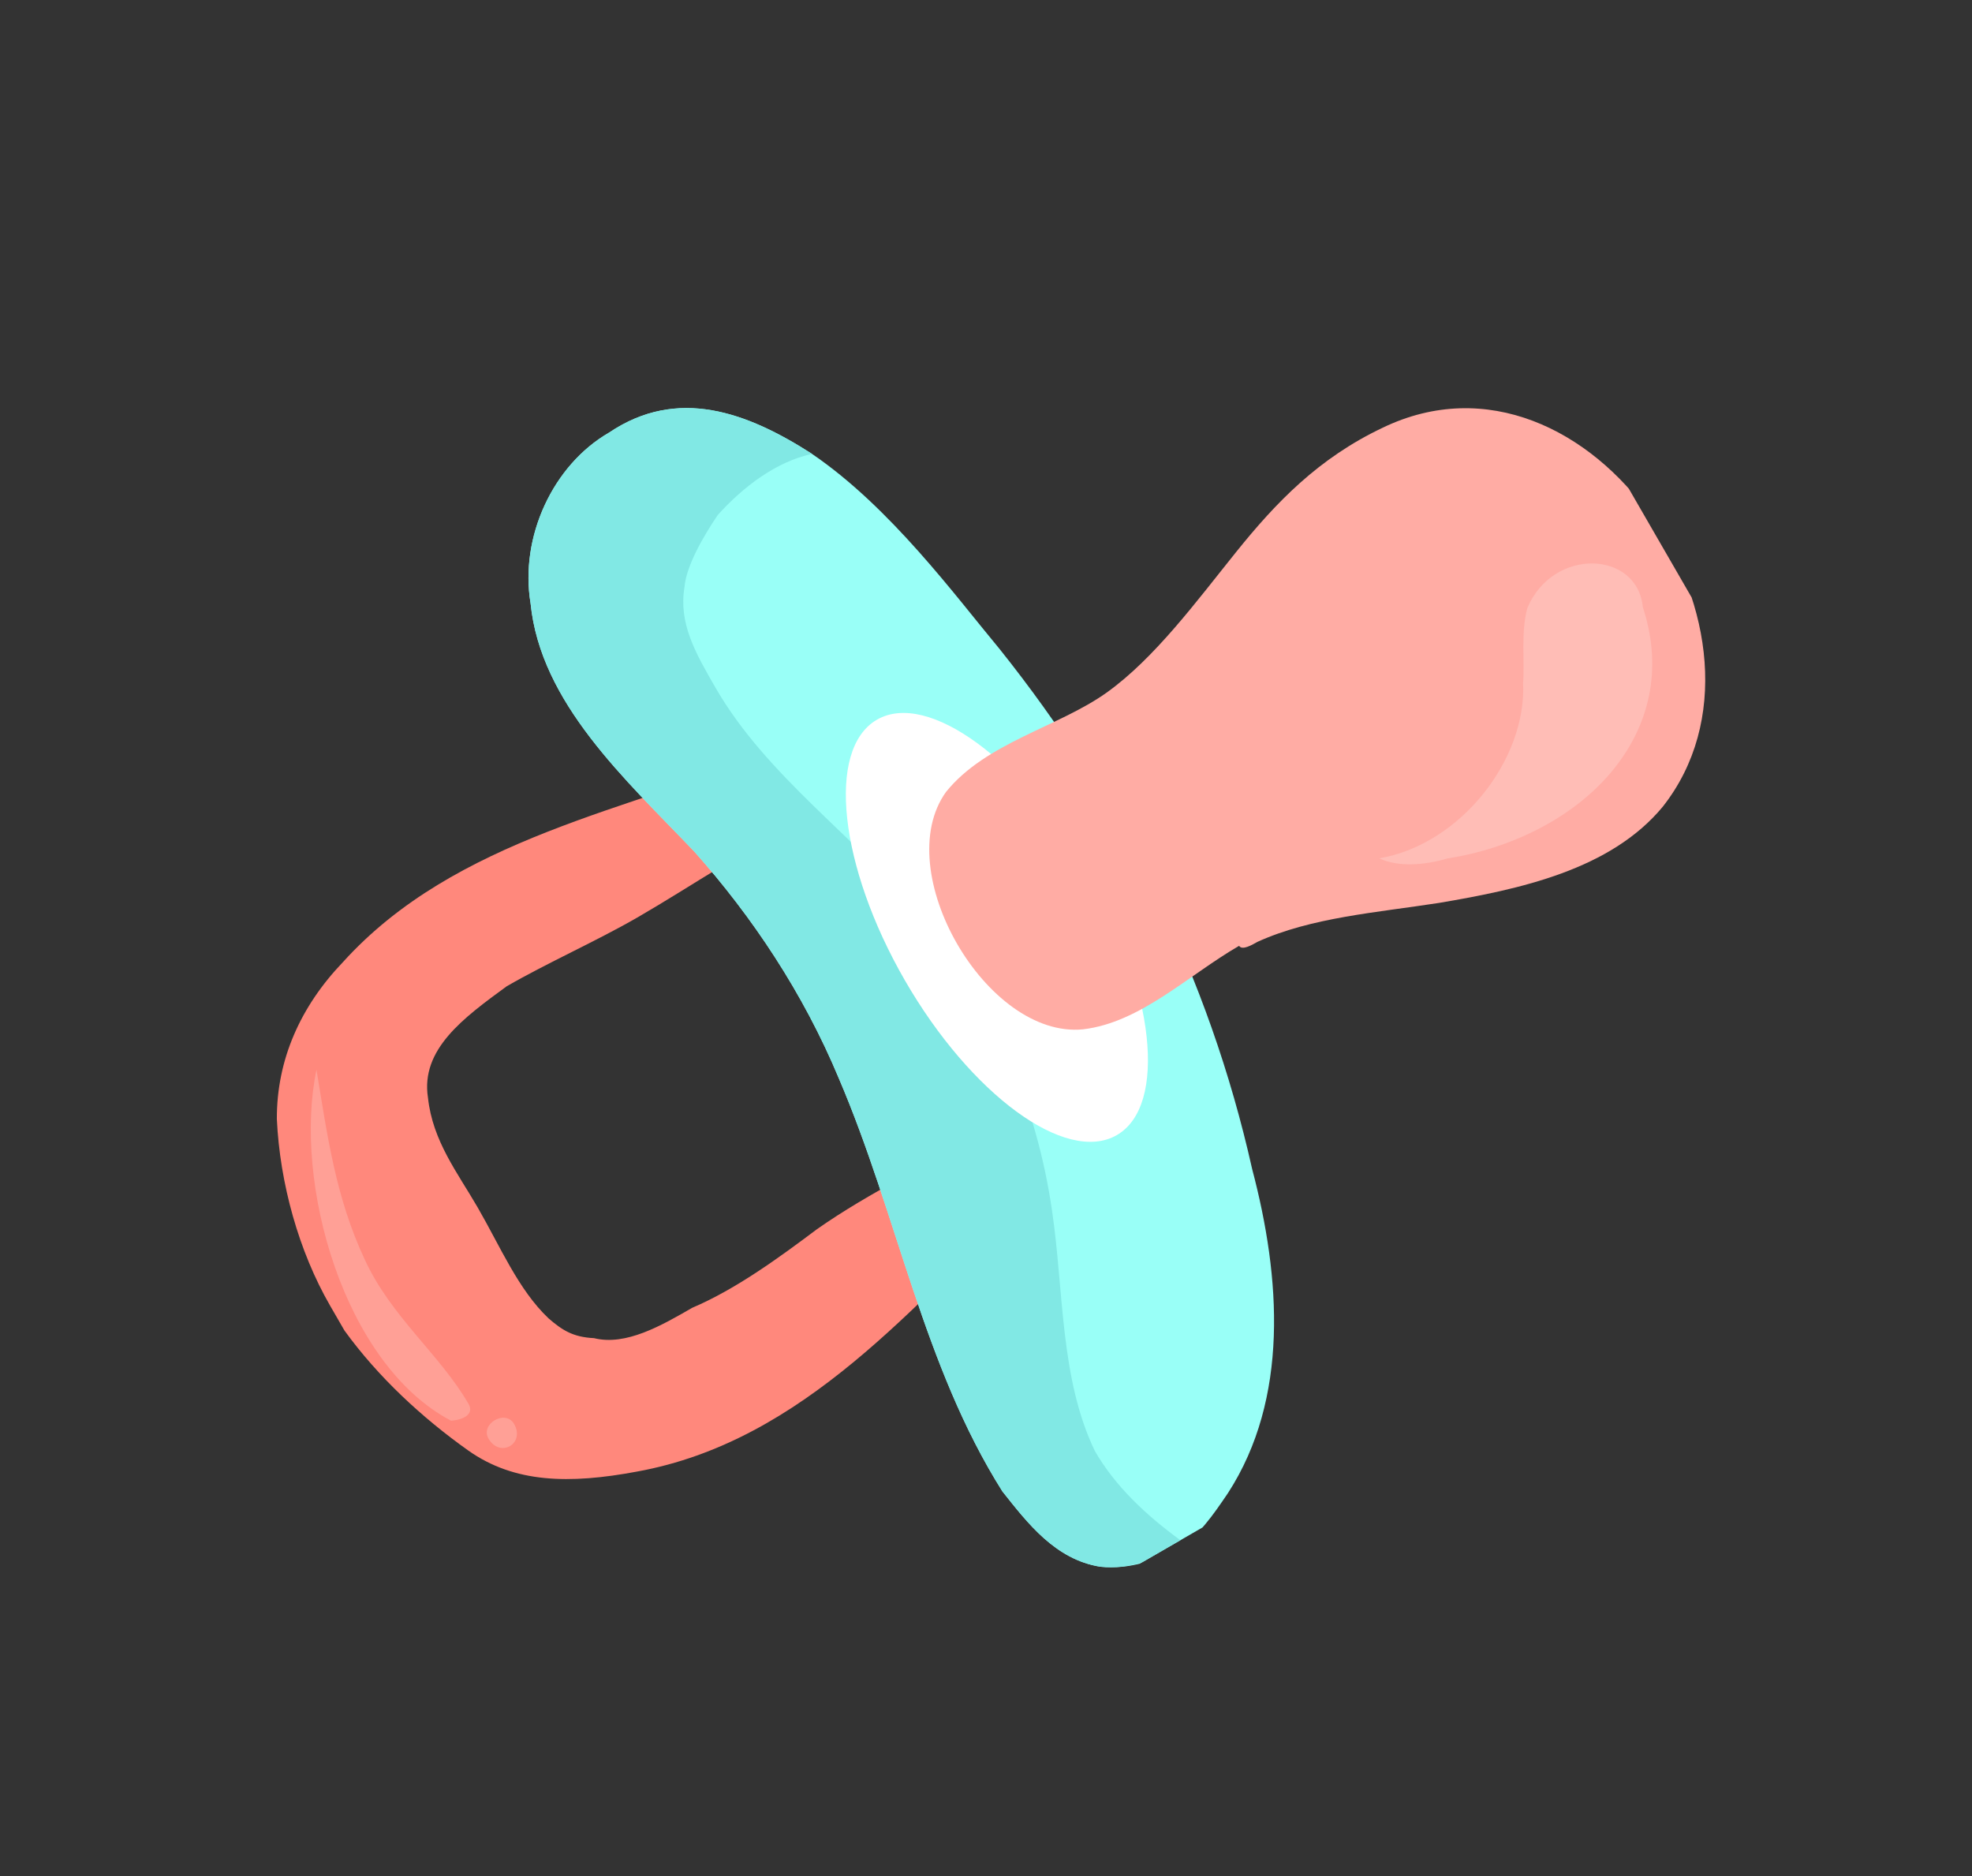 <svg width="41" height="39" viewBox="0 0 41 39" fill="none" xmlns="http://www.w3.org/2000/svg">
<rect x="0" y="0" width="41" height="39" fill="#333333" stroke="none"/>
<g clip-path="url(#clip0_324_40748)">
<path d="M13.243 30.592C11.838 30.855 10.692 30.832 9.733 30.152C8.774 29.471 7.862 28.627 7.162 27.66C7.043 27.455 6.984 27.352 6.865 27.146C6.212 26.015 5.818 24.598 5.756 23.263C5.752 22.031 6.246 20.924 7.129 20.002C9.462 17.422 13.088 16.836 16.192 15.592C16.782 15.389 17.126 15.739 17.198 16.108C17.27 16.478 17.176 16.806 16.752 17.052C15.524 17.623 14.416 18.4 13.248 19.075C12.398 19.565 11.383 20.014 10.534 20.504C9.638 21.159 8.741 21.813 8.898 22.82C8.995 23.723 9.516 24.382 9.932 25.102C10.407 25.924 10.775 26.808 11.403 27.405C11.688 27.652 11.912 27.797 12.35 27.818C13.012 27.984 13.755 27.555 14.392 27.187C15.301 26.8 16.197 26.145 16.987 25.552C18.096 24.775 19.323 24.203 20.491 23.529C21.341 23.038 22.206 24.047 21.475 24.743C19.024 27.118 16.704 29.965 13.243 30.592Z" fill="#FF887C"/>
<g opacity="0.2">
<path d="M9.742 29.186C9.148 28.158 8.13 27.375 7.583 26.183C6.977 24.888 6.808 23.614 6.58 22.238C6.09 24.578 7.14 28.358 9.377 29.534C9.648 29.515 9.861 29.392 9.742 29.186Z" fill="white"/>
<path d="M10.688 29.601C10.51 29.292 9.979 29.599 10.157 29.907C10.395 30.318 10.926 30.012 10.688 29.601Z" fill="white"/>
</g>
<path d="M22.878 32.57C21.944 32.423 21.363 31.662 20.841 31.004C19.192 28.392 18.663 25.27 17.438 22.413C16.701 20.645 15.645 19.061 14.436 17.703C13.002 16.2 11.237 14.615 11.031 12.54C10.802 11.164 11.495 9.667 12.663 8.993C14.091 8.032 15.534 8.57 16.883 9.436C18.517 10.549 19.857 12.38 20.782 13.491C23.331 16.68 25.137 20.298 26.034 24.304C26.631 26.564 26.803 29.07 25.532 31.037C25.226 31.488 24.92 31.939 24.495 32.184C24.071 32.429 23.48 32.633 22.878 32.57Z" fill="#99FFF7"/>
<path d="M22.878 32.57C21.944 32.423 21.363 31.662 20.841 31.004C19.192 28.392 18.663 25.27 17.439 22.413C16.701 20.645 15.645 19.061 14.436 17.703C13.002 16.2 11.238 14.615 11.031 12.54C10.803 11.164 11.496 9.667 12.664 8.993C14.091 8.032 15.534 8.57 16.884 9.436C16.128 9.598 15.444 10.13 14.925 10.703C14.619 11.154 14.267 11.769 14.232 12.2C14.104 12.96 14.461 13.576 14.876 14.296C15.945 16.147 17.803 17.404 19.19 19.071C20.637 20.841 21.552 22.917 21.877 25.197C22.118 26.84 22.04 28.667 22.765 30.167C23.181 30.887 23.809 31.484 24.543 32.02C24.071 32.429 23.481 32.633 22.878 32.57Z" fill="#81E8E4"/>
<path d="M23.22 23.597C22.158 24.21 20.18 22.747 18.815 20.383C17.45 18.018 17.172 15.574 18.233 14.961C19.295 14.348 21.272 15.811 22.638 18.176C24.003 20.54 24.281 22.984 23.22 23.597Z" fill="white"/>
<path d="M26.141 19.581C27.262 19.071 28.62 18.972 29.92 18.77C31.597 18.487 33.486 18.082 34.57 16.771C37.349 13.247 33.066 6.809 28.747 8.892C27.413 9.524 26.529 10.446 25.705 11.47C24.881 12.494 24.009 13.683 23.007 14.399C22.005 15.114 20.493 15.439 19.669 16.463C18.491 18.102 20.51 21.598 22.518 21.398C23.711 21.258 24.701 20.275 25.763 19.662C25.822 19.765 26.035 19.642 26.141 19.581Z" fill="#FFACA4"/>
<path opacity="0.2" d="M31.757 12.636C31.617 13.129 31.701 13.765 31.667 14.196C31.742 15.798 30.353 17.56 28.676 17.843C29.066 18.029 29.61 17.989 30.094 17.846C31.393 17.645 32.726 17.012 33.551 15.988C34.375 14.963 34.537 13.773 34.156 12.622C34.047 11.452 32.297 11.365 31.757 12.636Z" fill="white"/>
</g>
<defs>
<clipPath id="clip0_324_40748">
<rect width="26" height="32" fill="white" transform="translate(28) rotate(60)"/>
</clipPath>
</defs>
</svg>
